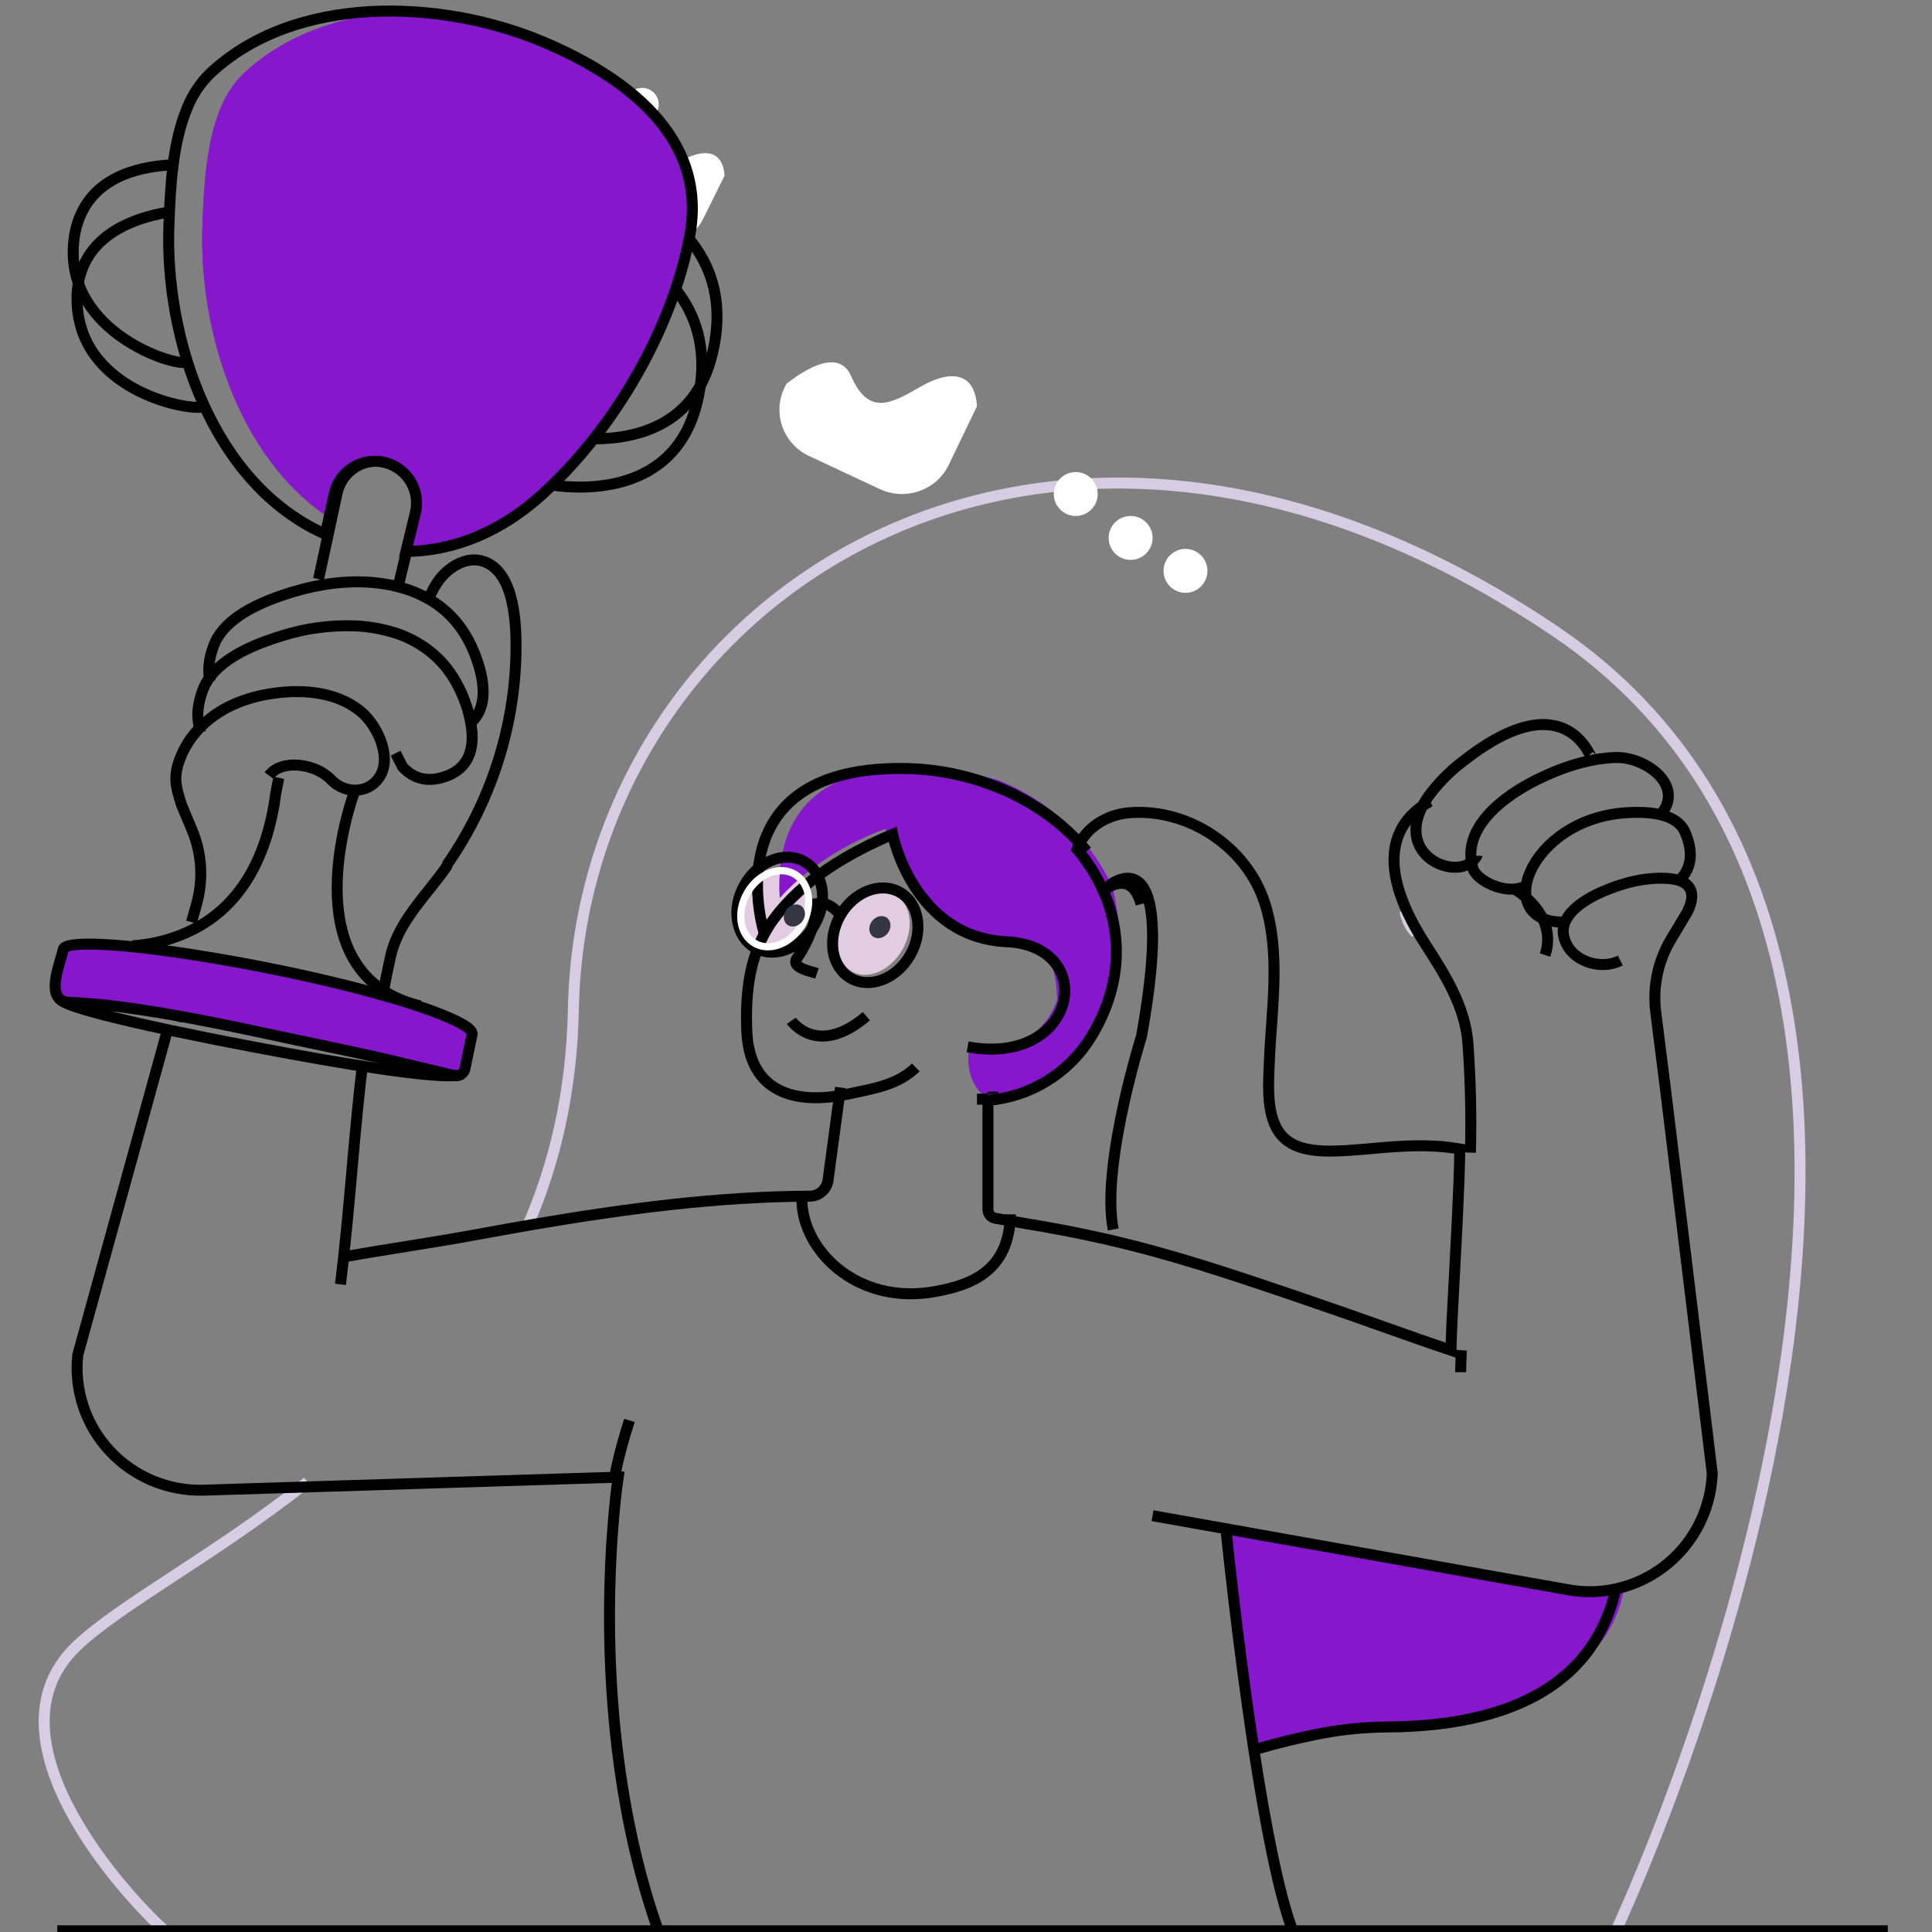 <svg width="175" height="175" viewBox="0 0 175 175" fill="none" xmlns="http://www.w3.org/2000/svg">
<rect x="0" y="0" width="175" height="175" fill="#808080" stroke="none"/>
<g clip-path="url(#clip0_1_925)">
<ellipse cx="3.977" cy="2.982" rx="3.977" ry="2.982" transform="matrix(0.5 -0.866 0.866 0.5 65.631 84.52)" fill="#E2CCE2"/>
<ellipse cx="3.977" cy="2.982" rx="3.977" ry="2.982" transform="matrix(0.498 -0.867 0.867 0.498 74.578 86.509)" fill="#E2CCE2"/>
<path d="M47.738 111.154C50.222 105.498 51.79 98.971 51.938 91.402C52.656 54.382 94.501 25.814 140.919 57.214C187.338 88.615 146.313 175 146.313 175" stroke="#D8CCE2" stroke-width="0.994"/>
<path d="M15.077 175C13.062 173.373 -2.301 157.945 6.927 149.114C10.869 145.345 19.356 140.944 27.857 134.234" stroke="#D8CCE2" stroke-width="0.994"/>
<path d="M127.262 82.531C127.394 83.294 127.743 83.99 128.256 84.52" stroke="#D8CCE2" stroke-width="0.994"/>
<path d="M90.708 99.144C90.382 99.23 90.106 99.291 89.888 99.342C89.725 99.37 89.59 99.399 89.498 99.412H89.478L89.35 99.434C89.35 99.434 89.337 99.419 89.328 99.419C87.124 97.806 87.801 94.806 87.801 94.806C94.39 95.84 95.757 90.52 95.757 90.52C95.671 87.97 95.184 86.77 94.06 86.081C92.885 85.347 91.012 85.158 88.149 84.543L87.675 84.438C83.417 83.473 81.432 79.118 80.647 76.701C80.464 76.166 80.317 75.619 80.206 75.065C75.384 76.87 72.365 79.427 70.626 81.345C69.939 67.75 83.629 69.703 83.629 69.703C85.933 69.736 88.222 70.07 90.439 70.696C90.941 70.915 91.422 71.135 91.88 71.355C92.1 71.467 92.334 71.587 92.541 71.713C92.749 71.838 92.982 71.961 93.185 72.086C93.332 72.172 93.482 72.264 93.626 72.361C96.637 74.266 99.044 76.984 100.568 80.198C100.589 80.242 100.609 80.287 100.625 80.332C100.694 80.481 100.755 80.634 100.808 80.789C103.907 94.303 94.346 98.171 90.708 99.144Z" fill="#8617CC"/>
<path d="M90.708 98.44C89.747 96.886 90.192 95.01 90.192 95.01C96.775 96.022 98.146 90.831 98.146 90.831C98.005 87.014 96.945 86.298 94.06 85.687C92.991 85.454 91.677 85.239 90.064 84.89C89.394 84.743 88.749 84.505 88.149 84.18C83.766 81.844 82.584 75.738 82.584 75.738C81.906 75.984 81.262 76.252 80.647 76.529C80.464 76.007 80.317 75.473 80.206 74.932C75.384 76.694 72.365 79.189 70.626 81.06C69.939 67.795 83.629 69.7 83.629 69.7C85.933 69.733 88.222 70.058 90.439 70.669C90.941 70.883 91.422 71.098 91.88 71.312C92.1 71.421 92.334 71.539 92.541 71.662C92.749 71.784 92.982 71.904 93.185 72.026C93.332 72.109 93.482 72.199 93.626 72.294C96.637 74.153 99.044 76.804 100.568 79.941C100.589 79.984 100.609 80.027 100.625 80.072C100.694 80.217 100.755 80.366 100.808 80.518C103.907 93.716 94.346 97.49 90.708 98.44Z" fill="#8617CC"/>
<path d="M65.631 15.911L63.656 19.891C62.796 21.621 60.629 22.363 58.809 21.551L53.801 19.293C51.986 18.472 51.208 16.408 52.059 14.674L52.192 14.404C53.553 13.367 55.907 11.972 56.765 13.875C58.002 16.614 59.608 15.728 61.664 14.583C63.388 13.614 65.448 13.292 65.631 15.911Z" fill="white"/>
<circle cx="58.176" cy="9.451" r="1.491" fill="white"/>
<path d="M88.494 36.794L85.942 42.102C84.832 44.407 82.047 45.393 79.709 44.308L73.278 41.301C70.946 40.204 69.95 37.451 71.047 35.14L71.22 34.781C72.97 33.402 75.994 31.537 77.098 34.074C78.69 37.728 80.755 36.546 83.399 35.018C85.608 33.734 88.26 33.301 88.494 36.794Z" fill="white"/>
<circle cx="97.441" cy="44.748" r="1.989" fill="white"/>
<circle cx="102.411" cy="48.725" r="1.989" fill="white"/>
<circle cx="107.382" cy="51.708" r="1.989" fill="white"/>
<path d="M147.143 143.602C147.142 143.639 147.137 143.677 147.13 143.713C147.126 143.722 147.126 143.732 147.13 143.741C146.82 145.743 145.966 147.627 144.656 149.2C144.64 149.213 144.634 149.235 144.62 149.247C142.607 151.689 139.688 153.45 136.734 154.556C133.716 155.699 130.656 156.16 128.477 156.001H128.428C125.763 155.808 122.837 156.145 120.277 156.612C120.008 156.661 119.74 156.708 119.471 156.764C117.781 157.094 116.113 157.506 114.461 157.96L114.151 158.044L113.944 158.097C112.401 148.272 111.357 138.211 111.357 138.211L142.86 143.658C144.278 143.908 145.732 143.889 147.143 143.602Z" fill="#8617CC"/>
<path d="M82.953 96.688C81.303 98.295 79.094 98.605 76.924 99.079C71.995 100.156 67.862 98.932 67.644 93.369C67.504 89.789 67.89 86.207 70.097 83.235C72.741 79.674 76.802 77.303 80.847 75.571C80.847 75.571 82.703 84.893 91.158 85.298C99.613 85.703 97.555 96.647 87.648 94.823" stroke="black" stroke-width="0.994"/>
<path d="M88.494 99.568C88.679 99.568 88.849 99.568 89.02 99.553C89.062 99.55 89.104 99.55 89.145 99.553H89.162L89.489 99.518" stroke="black" stroke-width="0.994"/>
<path d="M98.435 77.1C97.038 75.421 95.37 73.995 93.501 72.882C93.293 72.744 93.078 72.617 92.856 72.502C92.635 72.375 92.414 72.252 92.193 72.138C91.727 71.894 91.243 71.664 90.748 71.468C87.826 70.23 84.689 69.597 81.522 69.606C64.483 69.606 69.217 84.52 69.217 84.52" stroke="black" stroke-width="0.994"/>
<path d="M100.838 111.366C100.234 108.331 100.99 103.608 101.826 99.83C102.577 96.466 103.398 93.857 103.398 93.857C104.636 86.992 104.584 83.311 104.01 81.416C103.026 78.072 100.423 80.239 100.423 80.239" stroke="black" stroke-width="0.994"/>
<path d="M103.359 81.892C102.419 78.516 99.933 80.704 99.933 80.704C99.504 79.728 98.973 78.799 98.35 77.933C98.099 77.584 97.835 77.245 97.558 76.913C98.3 74.946 100.282 73.773 102.322 73.615C107.678 73.205 112.958 76.741 114.571 81.823C116.029 86.417 115.169 91.397 114.98 96.11C114.905 98.153 114.612 101.294 116.176 102.948C116.258 103.033 116.336 103.108 116.425 103.184C117.724 104.3 119.795 104.363 122.248 104.197C122.963 104.147 123.715 104.087 124.492 104.015C126.874 103.799 129.473 103.614 131.983 104.037L132.232 104.078C132.156 108.16 131.905 112.255 131.697 116.337C131.587 118.324 131.481 120.314 131.427 122.303C127.73 121.07 122.98 119.316 119.316 118.076L117.363 117.404C111.102 115.277 106.086 113.599 100.23 112.255C97.971 111.735 95.589 111.27 92.955 110.84L90.155 110.35C89.767 110.283 89.486 109.946 89.488 109.553V99.672C93.279 99.351 96.701 97.279 98.736 94.073C101.445 89.728 101.703 85.281 100.221 81.378C100.168 81.222 100.107 81.069 100.037 80.92C100.021 80.875 100.002 80.831 99.981 80.788C99.981 80.775 99.968 80.754 99.961 80.739" stroke="black" stroke-width="0.994"/>
<path d="M30.839 116.337C31.658 109.759 32.034 103.068 32.828 96.451" stroke="black" stroke-width="0.994"/>
<path d="M33.822 95.457C34.058 93.637 34.338 91.817 34.69 90.018C34.703 89.93 34.718 89.846 34.737 89.764C34.933 88.698 35.15 87.64 35.389 86.581C36.113 83.413 38.644 81.095 40.443 78.513L40.554 78.237C44.436 72.626 46.585 66.011 46.738 59.204C46.781 56.741 46.683 51.871 43.842 50.867C42.247 50.299 40.554 51.408 39.671 52.674C39.308 53.196 39.016 53.764 38.803 54.362" stroke="black" stroke-width="0.994"/>
<path d="M59.667 175C52.68 155.311 55.993 133.802 55.993 133.802L45.689 134.124L18.509 134.979C15.28 135.085 12.162 133.796 9.963 131.445C7.764 129.095 6.7 125.913 7.046 122.724L15.12 93.469" stroke="black" stroke-width="0.994"/>
<path d="M15.929 92.474L16.849 89.679L17.917 86.508" stroke="black" stroke-width="0.994"/>
<path d="M17.35 83.526L17.815 81.855C18.431 79.636 18.279 77.275 17.383 75.154L16.459 72.949C15.856 71.112 15.668 70.224 16.425 68.427C16.783 67.58 17.285 66.801 17.91 66.125C19.733 64.115 22.3 63.117 24.945 62.775C27.59 62.434 30.509 62.699 32.637 64.413C34.081 65.576 35.448 68.345 34.503 70.154C33.818 71.471 32.367 71.853 31.132 71.382C30.7 71.221 30.311 70.962 29.994 70.626C28.537 69.1 25.453 68.767 24.372 70.252" stroke="black" stroke-width="0.994"/>
<path d="M132.306 124.291C132.306 123.847 132.326 123.406 132.347 122.956V122.921C132.347 122.717 132.361 122.506 132.376 122.303" stroke="black" stroke-width="0.994"/>
<path d="M129.531 72.589C126.99 73.966 123.87 77.429 129.134 85.569C130.87 88.251 132.703 91.15 132.961 94.462C133.202 97.77 133.279 101.089 133.191 104.406" stroke="black" stroke-width="0.994"/>
<path d="M104.399 137.29L110.461 138.369L110.897 138.446L113.678 138.944L142.034 143.998C143.437 144.255 144.877 144.235 146.273 143.942V143.942C151.262 142.888 154.898 138.565 155.095 133.452L150.905 99.033L149.978 91.686C149.683 89.376 150.178 87.033 151.38 85.041L152.624 82.965C152.624 82.965 154.788 79.796 151.001 79.565C148.961 79.445 146.837 80.002 144.993 80.841C143.939 81.311 142.458 82.152 141.864 83.308C141.622 83.746 141.54 84.254 141.633 84.746C142.068 87.003 144.899 87.956 146.768 87.003" stroke="black" stroke-width="0.994"/>
<path d="M151.929 79.863C151.929 79.863 154.039 78.555 152.611 75.338C152.105 74.194 150.57 73.4 147.265 73.619C138.463 74.203 135.015 83.628 141.698 83.525" stroke="black" stroke-width="0.994"/>
<path d="M150.522 73.675C152.554 71.044 148.959 68.527 146.339 68.613C143.869 68.695 141.369 69.553 139.205 70.627C136.195 72.121 132.309 75.013 133.421 78.674C133.749 79.752 136.347 81.084 138.044 80.314" stroke="black" stroke-width="0.994"/>
<path d="M133.763 77.522C133.763 77.522 133.763 77.522 133.763 77.535C132.339 80.145 125.601 77.535 129.405 72.102C130.294 70.9 131.359 69.828 132.568 68.92C142.054 61.48 144.174 69.045 144.161 68.595" stroke="black" stroke-width="0.994"/>
<path d="M137.202 80.543C137.202 80.543 141.171 82.78 139.953 86.509" stroke="black" stroke-width="0.994"/>
<path d="M19.042 61.73C18.82 60.884 18.849 59.817 19.367 58.451C20.113 56.489 22.286 55.201 24.401 54.353C25.174 54.044 25.95 53.788 26.614 53.588C28.922 52.901 31.456 52.536 33.916 52.777C34.746 52.855 35.566 53.007 36.366 53.232C37.289 53.49 38.173 53.867 38.993 54.353C41.015 55.559 42.385 57.391 43.208 59.795C43.925 61.869 44.202 64.334 42.427 65.629" stroke="black" stroke-width="0.994"/>
<path d="M42.763 93.684L42.113 96.807C42.069 97.019 41.941 97.205 41.757 97.321C41.573 97.437 41.349 97.474 41.137 97.424C38.636 96.835 36.443 96.288 34.139 95.761C32.995 95.495 31.814 95.243 30.562 94.983C25.671 93.979 20.785 92.846 15.867 91.971C13.811 91.606 11.753 91.289 9.682 91.051C8.523 90.917 7.348 90.863 6.183 90.777C5.928 90.772 5.681 90.688 5.476 90.539C4.374 89.738 5.476 87.136 5.716 86.055C5.716 86.042 5.716 86.027 5.716 86.014C5.885 85.185 10.685 85.424 17.394 86.462C19.734 86.828 22.306 87.282 25.001 87.831C28.788 88.603 32.204 89.437 34.996 90.237C35.476 90.377 35.937 90.51 36.375 90.644H36.388C36.946 90.819 37.47 90.987 37.964 91.156C41.082 92.212 42.877 93.13 42.763 93.684Z" fill="#8617CC"/>
<path fill-rule="evenodd" clip-rule="evenodd" d="M42.763 93.684L42.113 96.807C42.069 97.019 41.941 97.205 41.757 97.321C41.573 97.437 41.349 97.474 41.137 97.424C38.636 96.835 36.443 96.288 34.139 95.761C32.995 95.495 31.814 95.243 30.562 94.983C25.671 93.979 20.785 92.846 15.867 91.971C13.811 91.606 11.753 91.289 9.682 91.051C8.523 90.917 7.348 90.863 6.183 90.777C5.928 90.772 5.681 90.688 5.476 90.539C4.374 89.738 5.476 87.136 5.716 86.055C5.716 86.042 5.716 86.027 5.716 86.014C5.885 85.185 10.685 85.424 17.394 86.462C19.734 86.828 22.306 87.282 25.001 87.831C28.788 88.603 32.204 89.437 34.996 90.237C35.476 90.377 35.937 90.51 36.375 90.644H36.388C36.946 90.819 37.47 90.987 37.964 91.156C41.082 92.212 42.877 93.13 42.763 93.684V93.684Z" stroke="black" stroke-width="0.994"/>
<path d="M35.837 68.226L36.465 69.463C37.255 70.314 38.348 70.851 39.846 70.481C42.785 69.764 43.075 67.37 42.564 65.082C42.476 64.667 42.362 64.257 42.223 63.856C41.535 61.838 40.47 60.214 38.979 59.029C37.919 58.185 36.694 57.565 35.381 57.206C34.31 56.903 33.206 56.73 32.093 56.691C29.905 56.617 27.72 56.911 25.633 57.561C23.547 58.189 20.692 59.27 19.174 61.125C18.834 61.532 18.565 61.992 18.377 62.486C17.91 63.734 17.831 64.745 17.994 65.563L18.152 66.324" stroke="black" stroke-width="0.994"/>
<path d="M36.167 52.703L36.867 49.781L37.697 46.34C37.934 45.337 37.747 44.279 37.181 43.421C36.615 42.562 35.721 41.98 34.712 41.813C34.517 41.78 34.319 41.764 34.121 41.766C32.393 41.762 30.897 42.976 30.531 44.679C30.32 45.675 30.055 46.887 29.762 48.253C29.485 49.548 29.177 50.967 28.851 52.464" stroke="black" stroke-width="0.994"/>
<path d="M27.967 57.787V57.78" stroke="black" stroke-width="0.994"/>
<path d="M25.254 70.452C25.034 71.525 24.909 72.2 24.915 72.316V72.332C23.962 78.69 21.157 82.09 18.106 83.862C16.24 84.916 14.156 85.533 12.013 85.665" stroke="black" stroke-width="0.994"/>
<path d="M32.147 71.595C32.147 71.595 27.035 85.119 35.028 89.913C35.451 90.165 35.893 90.384 36.349 90.568C36.896 90.794 37.461 90.974 38.038 91.108" stroke="black" stroke-width="0.994"/>
<path d="M41.655 97.277C41.655 97.277 41.69 97.902 33.97 96.746C31.328 96.353 27.777 95.75 23.002 94.838C20.008 94.27 17.521 93.766 15.46 93.331C4.634 91.032 5.472 90.464 5.472 90.464" stroke="black" stroke-width="0.994"/>
<path d="M62.474 21.349C60.846 29.981 55.484 39.068 48.982 44.901C46.322 47.296 43.23 48.966 39.892 49.623C38.868 49.831 37.825 49.939 36.78 49.943L37.627 46.44C38.056 44.66 37.151 42.827 35.477 42.086C35.184 41.96 34.877 41.869 34.563 41.814C34.361 41.78 34.157 41.764 33.953 41.766C32.175 41.763 30.637 43.006 30.267 44.746C30.134 45.382 29.973 46.103 29.799 46.891C21.53 41.422 17.943 29.724 18.342 20.225C18.468 17.068 18.642 12.912 20.024 9.699C20.49 8.553 21.186 7.516 22.069 6.651C25.986 2.963 31.348 1.28 36.878 1.027C41.122 1.227 45.299 2.166 49.221 3.801C56.533 6.89 64.162 12.368 62.474 21.349Z" fill="#8617CC"/>
<path d="M62.474 21.349C60.846 29.981 55.484 39.068 48.982 44.901C46.322 47.296 43.23 48.966 39.892 49.623L40.664 46.44C40.908 45.418 40.716 44.342 40.134 43.467C39.553 42.593 38.634 41.999 37.598 41.829C37.398 41.796 37.194 41.78 36.991 41.781C36.467 41.779 35.947 41.888 35.468 42.101C35.175 41.975 34.868 41.884 34.554 41.829C34.352 41.796 34.149 41.78 33.945 41.781C32.174 41.781 30.643 43.015 30.267 44.746C30.134 45.382 29.973 46.103 29.799 46.891C21.53 41.422 17.943 29.724 18.342 20.225C18.468 17.068 18.642 12.912 20.024 9.699C20.49 8.553 21.186 7.516 22.069 6.651C25.986 2.963 31.348 1.28 36.878 1.027C41.122 1.227 45.299 2.166 49.221 3.801C56.533 6.89 64.162 12.368 62.474 21.349Z" fill="#8617CC"/>
<path fill-rule="evenodd" clip-rule="evenodd" d="M62.474 21.351C60.849 29.983 55.486 39.071 48.982 44.903C45.5 48.025 41.298 49.923 36.774 49.945L37.627 46.44C37.87 45.418 37.678 44.341 37.097 43.467C36.515 42.592 35.597 41.999 34.561 41.829C34.36 41.796 34.157 41.78 33.954 41.781C32.179 41.777 30.643 43.013 30.267 44.748C30.05 45.763 29.778 46.997 29.477 48.389C19.271 43.862 14.864 30.71 15.306 20.227C15.43 17.07 15.604 12.914 16.988 9.701C17.454 8.555 18.15 7.518 19.034 6.653C26.74 -0.597 39.999 -0.096 49.221 3.803C56.531 6.892 64.163 12.368 62.474 21.351V21.351Z" stroke="black" stroke-width="0.994"/>
<path d="M62.431 21.662C64.191 23.77 65.843 27.301 64.389 32.548C64.165 33.375 63.846 34.174 63.436 34.927C61.125 39.064 56.664 39.789 53.656 39.745" stroke="black" stroke-width="0.994"/>
<path d="M61.09 26.075C62.613 27.899 64.021 30.789 63.434 34.932C63.34 35.597 63.203 36.255 63.022 36.902C60.846 44.722 52.858 44.337 50.116 43.956" stroke="black" stroke-width="0.994"/>
<path d="M18.427 36.861C16.725 37.211 7.096 35.234 6.978 27.203C6.944 26.114 7.149 25.032 7.579 24.031C9.087 20.63 13.065 19.555 15.356 19.204" stroke="black" stroke-width="0.994"/>
<path d="M16.695 32.835C14.954 32.942 5.703 29.639 6.706 21.669C6.826 20.589 7.18 19.549 7.744 18.621C9.703 15.462 13.802 14.954 16.118 14.92" stroke="black" stroke-width="0.994"/>
<path d="M55.728 133.593C55.728 133.593 55.926 132.08 57.014 128.662" stroke="black" stroke-width="0.994"/>
<path d="M91.517 109.997V110.013C91.438 115.218 87.817 116.398 84.843 116.964C77.511 118.366 72.421 113.017 72.645 108.358" stroke="black" stroke-width="0.994"/>
<path d="M74.037 81.355C74.037 81.355 74.254 83.75 72.171 86.839C71.614 87.671 73.543 88.013 74.002 88.167" stroke="black" stroke-width="0.994"/>
<ellipse cx="4.48" cy="3.641" rx="4.48" ry="3.641" transform="matrix(0.5 -0.866 0.866 0.5 73.887 86.775)" stroke="black" stroke-width="0.994"/>
<ellipse cx="4.495" cy="3.654" rx="4.495" ry="3.654" transform="matrix(0.498 -0.867 0.867 0.498 65.219 84.022)" stroke="black" stroke-width="0.994"/>
<path fill-rule="evenodd" clip-rule="evenodd" d="M67.401 80.717C68.189 79.341 69.523 78.54 70.781 78.54V78.542C70.781 78.542 70.781 78.542 70.781 78.542C71.258 78.539 71.727 78.662 72.141 78.899C73.673 79.77 74.034 82.023 72.946 83.907C72.156 85.281 70.822 86.084 69.564 86.084C69.087 86.087 68.617 85.963 68.204 85.725C66.672 84.854 66.313 82.603 67.401 80.717ZM71.817 79.465C71.502 79.284 71.144 79.19 70.781 79.193C69.704 79.193 68.615 79.918 67.963 81.037C67.519 81.774 67.342 82.641 67.46 83.493C67.543 84.184 67.936 84.8 68.528 85.165C68.844 85.346 69.201 85.439 69.564 85.435C70.641 85.435 71.73 84.712 72.382 83.591C72.826 82.855 73.003 81.989 72.885 81.137C72.803 80.446 72.41 79.83 71.817 79.465Z" fill="white"/>
<path d="M74.007 82.145C74.007 82.145 74.66 81.172 76.134 82.894" stroke="black" stroke-width="0.994"/>
<ellipse cx="1.058" cy="0.897" rx="1.058" ry="0.897" transform="matrix(0.607 -0.795 0.795 0.607 78.346 84.276)" fill="#353642"/>
<ellipse cx="1.058" cy="0.897" rx="1.058" ry="0.897" transform="matrix(0.607 -0.795 0.795 0.607 70.601 83.219)" fill="#353642"/>
<path d="M78.475 92.049C74.018 95.837 71.679 92.463 71.679 92.463" stroke="black" stroke-width="0.994"/>
<path d="M31.259 113.825C35.113 113.134 39.002 112.594 42.821 111.889C44.684 111.547 46.545 111.214 48.405 110.892C56.692 109.481 64.965 108.384 73.344 108.349C74.18 108.349 74.889 107.732 75.004 106.903L75.159 105.743L76.135 98.508" stroke="black" stroke-width="0.994"/>
<path d="M89.945 99.088V99.053V98.879" stroke="black" stroke-width="0.994"/>
<path d="M5.189 174.891H52.923H58.322H104.571H113.237H171" stroke="black" stroke-width="0.994"/>
<path d="M111.021 138.291C111.021 138.291 112.048 148.511 113.576 158.491C114.581 165.057 115.811 171.517 117.095 174.891" stroke="black" stroke-width="0.994"/>
<path d="M113.576 158.491L113.778 158.436L114.087 158.351C115.719 157.89 117.367 157.48 119.036 157.136C119.301 157.08 119.567 157.032 119.832 156.982C121.694 156.639 123.581 156.454 125.473 156.431C126.311 156.431 127.114 156.403 127.882 156.361H127.93C131.148 156.179 133.838 155.663 136.086 154.894C139.757 153.644 142.236 151.724 143.877 149.501C143.89 149.488 143.896 149.466 143.911 149.453C145.105 147.797 145.938 145.907 146.355 143.908C146.352 143.899 146.352 143.889 146.355 143.88L146.377 143.775" stroke="black" stroke-width="0.994"/>
</g>
<defs>
<clipPath id="clip0_1_925">
<rect width="175" height="175" fill="white"/>
</clipPath>
</defs>
</svg>
